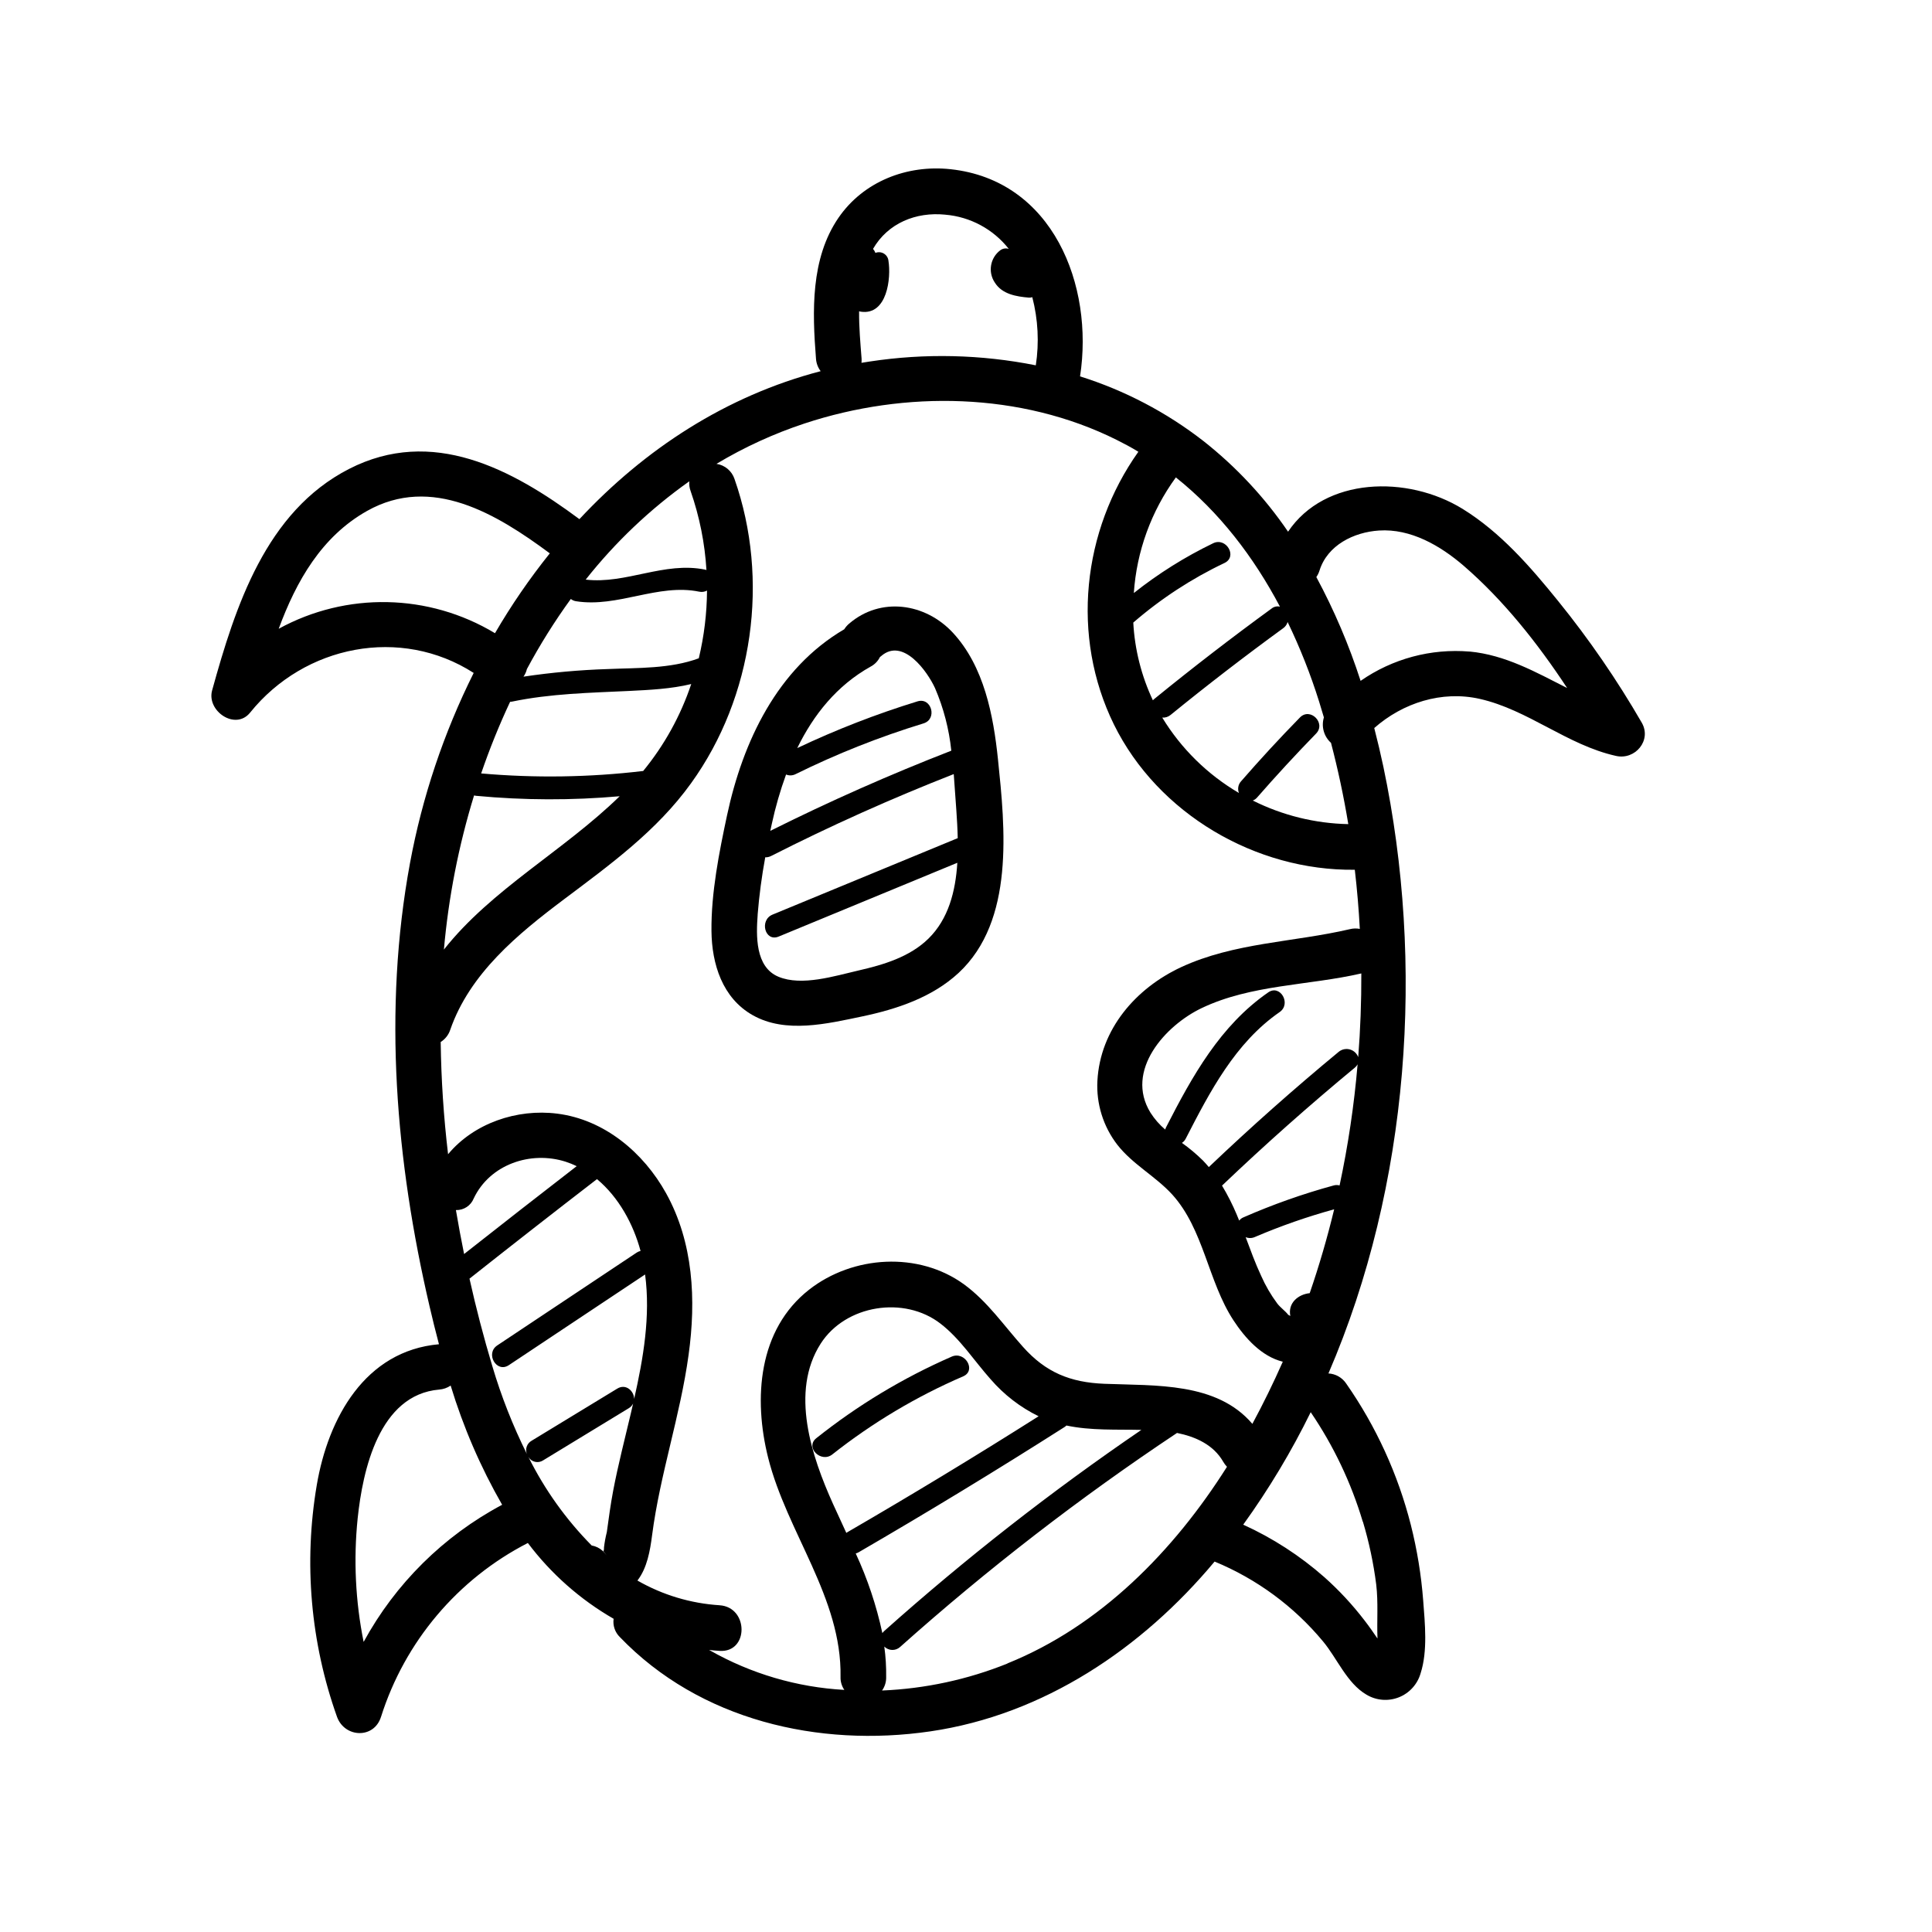 <?xml version="1.0" encoding="UTF-8"?>
<!-- Uploaded to: ICON Repo, www.svgrepo.com, Generator: ICON Repo Mixer Tools -->
<svg fill="#000000" width="800px" height="800px" version="1.1" viewBox="144 144 512 512" xmlns="http://www.w3.org/2000/svg">
 <g>
  <path d="m579.08 335.51c-6.535-11.312-13.945-22.094-22.168-32.246-7.336-9.07-15.285-18.219-25.312-24.406-14.602-8.988-36.496-8.473-46.25 6.047l0.004 0.004c-6.223-9.121-13.797-17.234-22.473-24.062-9.781-7.598-20.84-13.391-32.656-17.102 3.719-24.184-7.234-52.012-34.352-54.906-11.508-1.23-23.062 3.234-29.695 12.918-7.387 10.812-6.914 24.789-5.934 37.281v0.004c0.078 1.203 0.508 2.363 1.242 3.324-25.09 6.551-46.633 20.668-63.934 39.215-17.914-13.312-39.023-24.598-61.062-13.301-22.035 11.297-30.117 36.426-36.273 58.672-1.523 5.453 6.168 10.762 10.078 5.883 14.449-17.914 39.934-22.895 59.238-10.5l-0.004 0.004c-7.949 15.926-13.629 32.883-16.875 50.383-7.203 38.977-3.758 79.098 5.188 117.49 0.766 3.312 1.594 6.652 2.488 10.027-19.617 1.742-29.363 19.609-32.375 37.281-3.504 20.609-1.66 41.773 5.359 61.465 2.016 5.551 9.805 5.914 11.656 0h0.004c6.305-19.938 20.316-36.527 38.914-46.078 6.141 8.164 13.875 14.996 22.73 20.09-0.254 1.789 0.359 3.59 1.652 4.848 21.16 22.035 52.68 29.32 82.273 24.988 30.078-4.402 56.125-21.984 75.34-45 11.16 4.606 21.027 11.871 28.738 21.16 3.738 4.484 6.328 11.082 11.496 14.105 2.598 1.562 5.773 1.824 8.59 0.711 2.816-1.113 4.953-3.477 5.777-6.394 1.895-5.863 1.137-13.23 0.676-19.285-0.52-6.75-1.613-13.445-3.273-20.012-3.406-13.418-9.211-26.109-17.129-37.461-1.059-1.586-2.805-2.578-4.707-2.68 21.574-50.02 25.523-108.68 14.551-160.82-0.727-3.406-1.527-6.812-2.41-10.219 7.559-6.66 17.887-9.996 27.953-7.727 12.848 2.902 23.176 12.234 36.102 15.113 5.09 1.168 9.543-4.133 6.832-8.816zm-82.352 5.352c1.855 7.074 3.383 14.254 4.586 21.543v-0.004c-8.801-0.176-17.445-2.312-25.312-6.254 0.453-0.172 0.855-0.457 1.168-0.828 5.043-5.769 10.242-11.406 15.598-16.906 2.719-2.781-1.551-7.055-4.273-4.273-5.375 5.496-10.574 11.129-15.598 16.906-0.77 0.84-0.988 2.047-0.562 3.106-8.32-4.879-15.305-11.742-20.324-19.98 0.801 0.059 1.59-0.195 2.207-0.707 9.746-7.934 19.695-15.594 29.844-22.984 0.566-0.395 0.98-0.977 1.172-1.641 3.285 6.805 6.07 13.84 8.332 21.047 0.441 1.402 0.855 2.82 1.281 4.242h-0.004c-0.73 2.422 0.004 5.043 1.887 6.734zm-13.562-36.094c-0.754-0.18-1.551-0.004-2.156 0.484-10.574 7.703-20.93 15.684-31.066 23.941v-0.004c-0.152 0.121-0.289 0.254-0.414 0.406-3.047-6.469-4.816-13.469-5.199-20.605 7.312-6.332 15.449-11.648 24.184-15.801 3.508-1.684 0.441-6.902-3.023-5.219-7.469 3.606-14.52 8.027-21.016 13.188 0.746-11.059 4.609-21.684 11.141-30.641 11.539 9.199 20.617 21.07 27.582 34.25zm-110.84-65.746c-0.312-4.031-0.695-8.281-0.656-12.523l0.473 0.102c6.953 1.008 8.062-8.898 7.297-13.551v-0.008c-0.098-0.777-0.555-1.465-1.234-1.859-0.68-0.395-1.504-0.453-2.231-0.152v-0.059-0.004c-0.145-0.367-0.352-0.711-0.613-1.008 3.93-6.82 11.367-9.855 19.145-9.07v0.004c6.625 0.555 12.719 3.84 16.828 9.066-0.75-0.242-1.566-0.121-2.207 0.332-2.723 2.008-3.375 5.805-1.484 8.605 1.934 3.082 5.672 3.688 9.008 3.981h0.004c0.309 0.02 0.621-0.02 0.914-0.121 1.531 5.894 1.848 12.039 0.93 18.059-14.504-2.894-29.402-3.238-44.023-1.008-0.727 0.102-1.449 0.223-2.176 0.344v-0.004c0.039-0.375 0.051-0.75 0.027-1.129zm-93.496 266.77 36.125-24.043c1.473 10.973-0.465 22.219-2.902 33 0-2.086-2.168-4.16-4.473-2.75l-22.703 13.816c-1.227 0.695-1.758 2.184-1.25 3.496-3.723-7.477-6.789-15.266-9.16-23.277-2.285-7.617-4.301-15.344-6.047-23.176 11.203-8.867 22.465-17.66 33.785-26.379 5.754 4.785 9.652 11.941 11.547 19.035h0.004c-0.359 0.082-0.699 0.223-1.008 0.422l-36.973 24.617c-3.223 2.148-0.199 7.387 3.055 5.238zm-11.84-29.461c-0.785-3.871-1.508-7.75-2.168-11.648h0.004c2.07 0.066 3.961-1.176 4.723-3.102 4.262-8.977 15.035-12.688 24.355-9.715 1 0.324 1.977 0.719 2.922 1.18-9.977 7.711-19.922 15.473-29.836 23.285zm2.629-121.53c0.18 0.043 0.363 0.078 0.547 0.098 12.656 1.195 25.395 1.234 38.055 0.113-14.844 14.488-33.938 24.625-46.582 40.637 1.223-13.859 3.902-27.551 7.992-40.848zm44.82-6.481c-14.246 1.691-28.633 1.906-42.926 0.645 2.211-6.461 4.769-12.793 7.668-18.973 0.16-0.008 0.316-0.023 0.477-0.051 10.238-2.137 20.637-2.336 31.043-2.832 5.57-0.273 11.145-0.543 16.484-1.832-2.805 8.391-7.121 16.199-12.734 23.043zm-19.145-45.574c0.387 0.309 0.852 0.508 1.34 0.582 11.082 1.773 21.734-4.777 32.668-2.527 0.699 0.152 1.434 0.047 2.066-0.293-0.039 6.047-0.77 12.066-2.18 17.945-7.547 2.801-16.191 2.508-24.113 2.852h0.004c-7.484 0.238-14.945 0.91-22.352 2.016 0.43-0.605 0.738-1.289 0.906-2.016 3.453-6.441 7.336-12.645 11.629-18.559zm31.379-31.176c-0.078 0.875 0.043 1.758 0.352 2.578 2.352 6.746 3.762 13.785 4.191 20.918-0.102-0.043-0.207-0.078-0.312-0.102-10.871-2.238-20.988 3.891-31.691 2.641 7.856-9.941 17.094-18.707 27.43-26.035zm-108.82 39.074c4.664-12.637 11.348-24.434 23.406-31.234 17.129-9.645 34.328 0.766 48.445 11.234-5.359 6.684-10.219 13.754-14.527 21.16-17.547-10.566-39.387-11.008-57.344-1.16zm22.512 268.48c-2.172-10.77-2.703-21.809-1.582-32.738 1.34-12.777 5.684-32.777 21.625-34.137h-0.004c1.082-0.082 2.125-0.445 3.023-1.059 3.344 11.012 7.918 21.605 13.645 31.59-15.527 8.266-28.289 20.898-36.707 36.344zm43.672-49.02h-0.004c0.383 0.652 1.016 1.117 1.75 1.289 0.734 0.176 1.508 0.039 2.141-0.375l22.703-13.824h-0.004c0.504-0.293 0.91-0.73 1.16-1.258l-0.605 2.621c-1.602 6.812-3.367 13.594-4.676 20.465-0.695 3.656-1.18 7.336-1.691 11.012-0.336 1.324-0.586 2.672-0.746 4.031 0 0.664-0.07 0.926-0.16 1.008 0.32 0.355 0.609 0.742 0.867 1.148-0.266-0.402-0.578-0.777-0.93-1.109-0.078-0.008-0.141-0.062-0.16-0.141-0.809-0.73-1.809-1.215-2.883-1.402-6.801-6.879-12.461-14.801-16.766-23.465zm47.863 51.148c0.926 0.102 1.863 0.191 2.801 0.25 7.769 0.504 7.738-11.586 0-12.09l-0.004-0.004c-7.664-0.484-15.113-2.727-21.773-6.547 2.578-3.336 3.356-7.879 3.898-12.09 2.098-16.121 7.465-31.617 9.664-47.742 2.016-14.539 1.289-29.734-5.977-42.824-5.984-10.781-16.355-19.508-28.84-21.078-10.66-1.352-22.078 2.527-28.93 10.762l0.004-0.004c-1.172-9.871-1.824-19.801-1.957-29.742 1.195-0.75 2.09-1.895 2.531-3.234 5.168-14.922 17.914-25.391 30.129-34.57 12.211-9.18 24.617-18.137 33.695-30.773 16.516-22.883 20.848-54.027 11.516-80.609v-0.004c-0.707-2.141-2.559-3.699-4.789-4.027 7.375-4.422 15.215-8.016 23.379-10.711 26.652-8.797 57.273-8.293 82.625 4.332 2.016 1.008 3.918 2.016 5.805 3.176-14.863 20.918-17.938 48.918-6.481 72.266 11.68 23.699 37.594 38.812 63.781 38.508h0.059c0.605 5.191 1.047 10.414 1.328 15.668l0.004 0.004c-0.875-0.168-1.773-0.145-2.641 0.07-14.953 3.488-30.602 3.527-44.738 10.078-12.031 5.613-21.422 16.453-22.168 30.109v-0.004c-0.328 6.094 1.543 12.105 5.269 16.938 4.102 5.25 10.078 8.305 14.551 13.191 8.375 9.238 9.48 23.004 16.211 33.312 3.082 4.715 7.465 9.621 13.098 11.004-2.481 5.617-5.164 11.105-8.062 16.473-9.441-11.082-25.574-10.078-39.246-10.621-9.02-0.363-15.527-3.023-21.543-9.785-5.098-5.684-9.371-11.992-15.609-16.555-12.09-8.797-29.484-7.656-41.039 1.371-13.574 10.602-14.801 28.938-10.902 44.508 4.961 19.867 19.574 37.117 19.199 58.156-0.039 1.223 0.316 2.422 1.008 3.426-12.527-0.691-24.727-4.277-35.641-10.477zm167.1-123.1c-0.508-0.137-1.043-0.137-1.551 0-8.172 2.231-16.172 5.059-23.93 8.461-0.445 0.18-0.832 0.477-1.121 0.859-0.191-0.492-0.395-1.008-0.605-1.473h0.004c-1.129-2.695-2.449-5.305-3.953-7.809 0.047-0.035 0.09-0.07 0.133-0.113 11.324-10.797 23.016-21.176 35.074-31.145 0.297-0.238 0.547-0.539 0.727-0.875-0.918 10.785-2.512 21.504-4.777 32.094zm-7.91 28.547c-3.094 0.332-5.824 2.621-5.141 6.047l-0.555-0.312c-0.828-1.066-2.066-1.895-2.934-3.023l0.004-0.004c-1.676-2.258-3.094-4.691-4.231-7.266-1.57-3.336-2.82-6.812-4.121-10.277 0.793 0.32 1.68 0.305 2.457-0.051 6.824-2.918 13.84-5.367 21-7.336-1.812 7.519-3.973 14.926-6.481 22.219zm-122.8 63.547c-1.188-2.578-2.379-5.148-3.547-7.727-5.652-12.547-11.438-29.676-3.254-42.441 6.609-10.309 22.168-12.746 31.77-5.289 5.231 4.031 8.918 9.855 13.281 14.742v-0.004c3.531 4.09 7.852 7.422 12.703 9.797-16.73 10.594-33.668 20.859-50.812 30.801zm9.543 26.543c-1.562-7.277-3.926-14.359-7.055-21.109 0.27-0.07 0.527-0.176 0.766-0.312 18.398-10.68 36.57-21.73 54.512-33.152 0.203-0.125 0.387-0.273 0.555-0.441 6.5 1.379 13.23 1.008 19.871 1.16v-0.004c-23.836 16.266-46.59 34.059-68.117 53.273-0.195 0.176-0.375 0.371-0.531 0.586zm33.172 8.062-0.004-0.004c-10.594 4.262-21.84 6.68-33.25 7.156 0.746-1.047 1.129-2.305 1.09-3.59 0.039-2.695-0.125-5.391-0.496-8.059 1.145 1.16 3.004 1.203 4.203 0.102 23.09-20.613 47.609-39.562 73.375-56.711 4.949 1.008 9.645 3.125 12.234 7.617h-0.004c0.281 0.488 0.621 0.945 1.008 1.352-14.055 22.258-33.543 42.188-58.199 52.113zm94.184-37.586h-0.004c1.633 5.445 2.812 11.016 3.527 16.656 0.562 4.727 0.152 9.574 0.332 14.297-1.098-1.613-2.215-3.215-3.414-4.766-3.184-4.16-6.754-8.004-10.664-11.488-6.441-5.672-13.688-10.363-21.5-13.914 6.789-9.414 12.773-19.383 17.883-29.805 6.059 8.902 10.711 18.684 13.797 29zm-1.211-123.01c-0.336-1.02-1.148-1.812-2.176-2.121-1.027-0.309-2.144-0.098-2.984 0.57-11.848 9.793-23.34 19.988-34.469 30.582-0.504-0.594-1.008-1.18-1.57-1.754h-0.004c-1.723-1.699-3.582-3.254-5.551-4.656 0.43-0.277 0.781-0.668 1.008-1.129 6.387-12.426 13.098-25.383 24.879-33.535 3.176-2.195 0.16-7.438-3.023-5.219-12.727 8.805-20.152 22.238-27.043 35.699l-0.004 0.004c-0.102 0.203-0.188 0.422-0.25 0.645-1.516-1.281-2.824-2.785-3.891-4.453-6.914-11.184 3.969-23.176 13.543-27.73 13.098-6.266 28.395-5.977 42.32-9.191 0.027 7.406-0.242 14.852-0.828 22.27zm29.504-107.58h-0.004c-10.246-0.863-20.469 1.883-28.906 7.758-3.07-9.504-6.996-18.711-11.73-27.508 0.375-0.543 0.664-1.141 0.855-1.773 2.117-6.691 9.07-10.125 15.75-10.559 8.422-0.555 16.273 4.031 22.441 9.34 10.57 9.141 19.578 20.504 27.418 32.395-8.273-4.184-16.324-8.758-25.867-9.672z"/>
  <path d="m303.68 555.02 0.16 0.141h0.059c-0.188-0.23-0.238-0.211-0.219-0.141z"/>
  <path d="m372.46 413.37c9.211-1.934 18.559-5.039 25.582-11.539 14.871-13.844 12.324-38.352 10.43-56.598-1.211-11.668-3.688-24.617-11.922-33.523-7.324-7.918-19.195-9.621-27.547-2.418-0.496 0.422-0.922 0.918-1.27 1.473-17.754 10.398-26.883 29.785-31.055 49.281-2.106 9.875-4.231 20.547-4.133 30.684 0.09 8.734 2.883 17.766 10.934 22.309 8.727 4.934 19.77 2.254 28.98 0.332zm-20.152-64.113v-0.004c0.82 0.344 1.746 0.305 2.539-0.102 10.922-5.391 22.258-9.887 33.906-13.449 3.707-1.137 2.125-6.973-1.602-5.836-10.91 3.356-21.559 7.496-31.871 12.383 4.324-8.848 10.488-16.586 19.445-21.594v0.004c1.07-0.566 1.938-1.453 2.469-2.539 0.109-0.09 0.23-0.172 0.344-0.273 5.785-4.988 12.262 4.141 14.258 8.523 2.266 5.273 3.719 10.859 4.312 16.566-16.309 6.34-32.301 13.426-47.973 21.25 0.133-0.605 0.25-1.211 0.395-1.812 0.961-4.457 2.227-8.84 3.785-13.121zm-7.527 37.152v-0.004c0.41-5.102 1.086-10.176 2.016-15.207 0.531 0.02 1.059-0.098 1.531-0.34 15.793-8.02 31.934-15.258 48.426-21.715 0.07 0.848 0.133 1.691 0.18 2.527 0.281 4.402 0.766 9.402 0.875 14.469h-0.059l-49.02 20.242c-3.547 1.461-2.016 7.316 1.613 5.824l47.359-19.559c-0.473 7.617-2.367 14.902-7.648 20.094-4.969 4.875-11.941 6.941-18.551 8.453-6.238 1.43-15.023 4.242-21.211 1.652-6.188-2.586-5.906-10.91-5.5-16.441z"/>
  <path d="m396.21 503.52c-12.855 5.613-24.922 12.883-35.891 21.625-3.023 2.418 1.25 6.672 4.273 4.281h-0.004c10.605-8.375 22.262-15.332 34.672-20.684 3.559-1.555 0.484-6.762-3.051-5.223z"/>
 </g>
</svg>